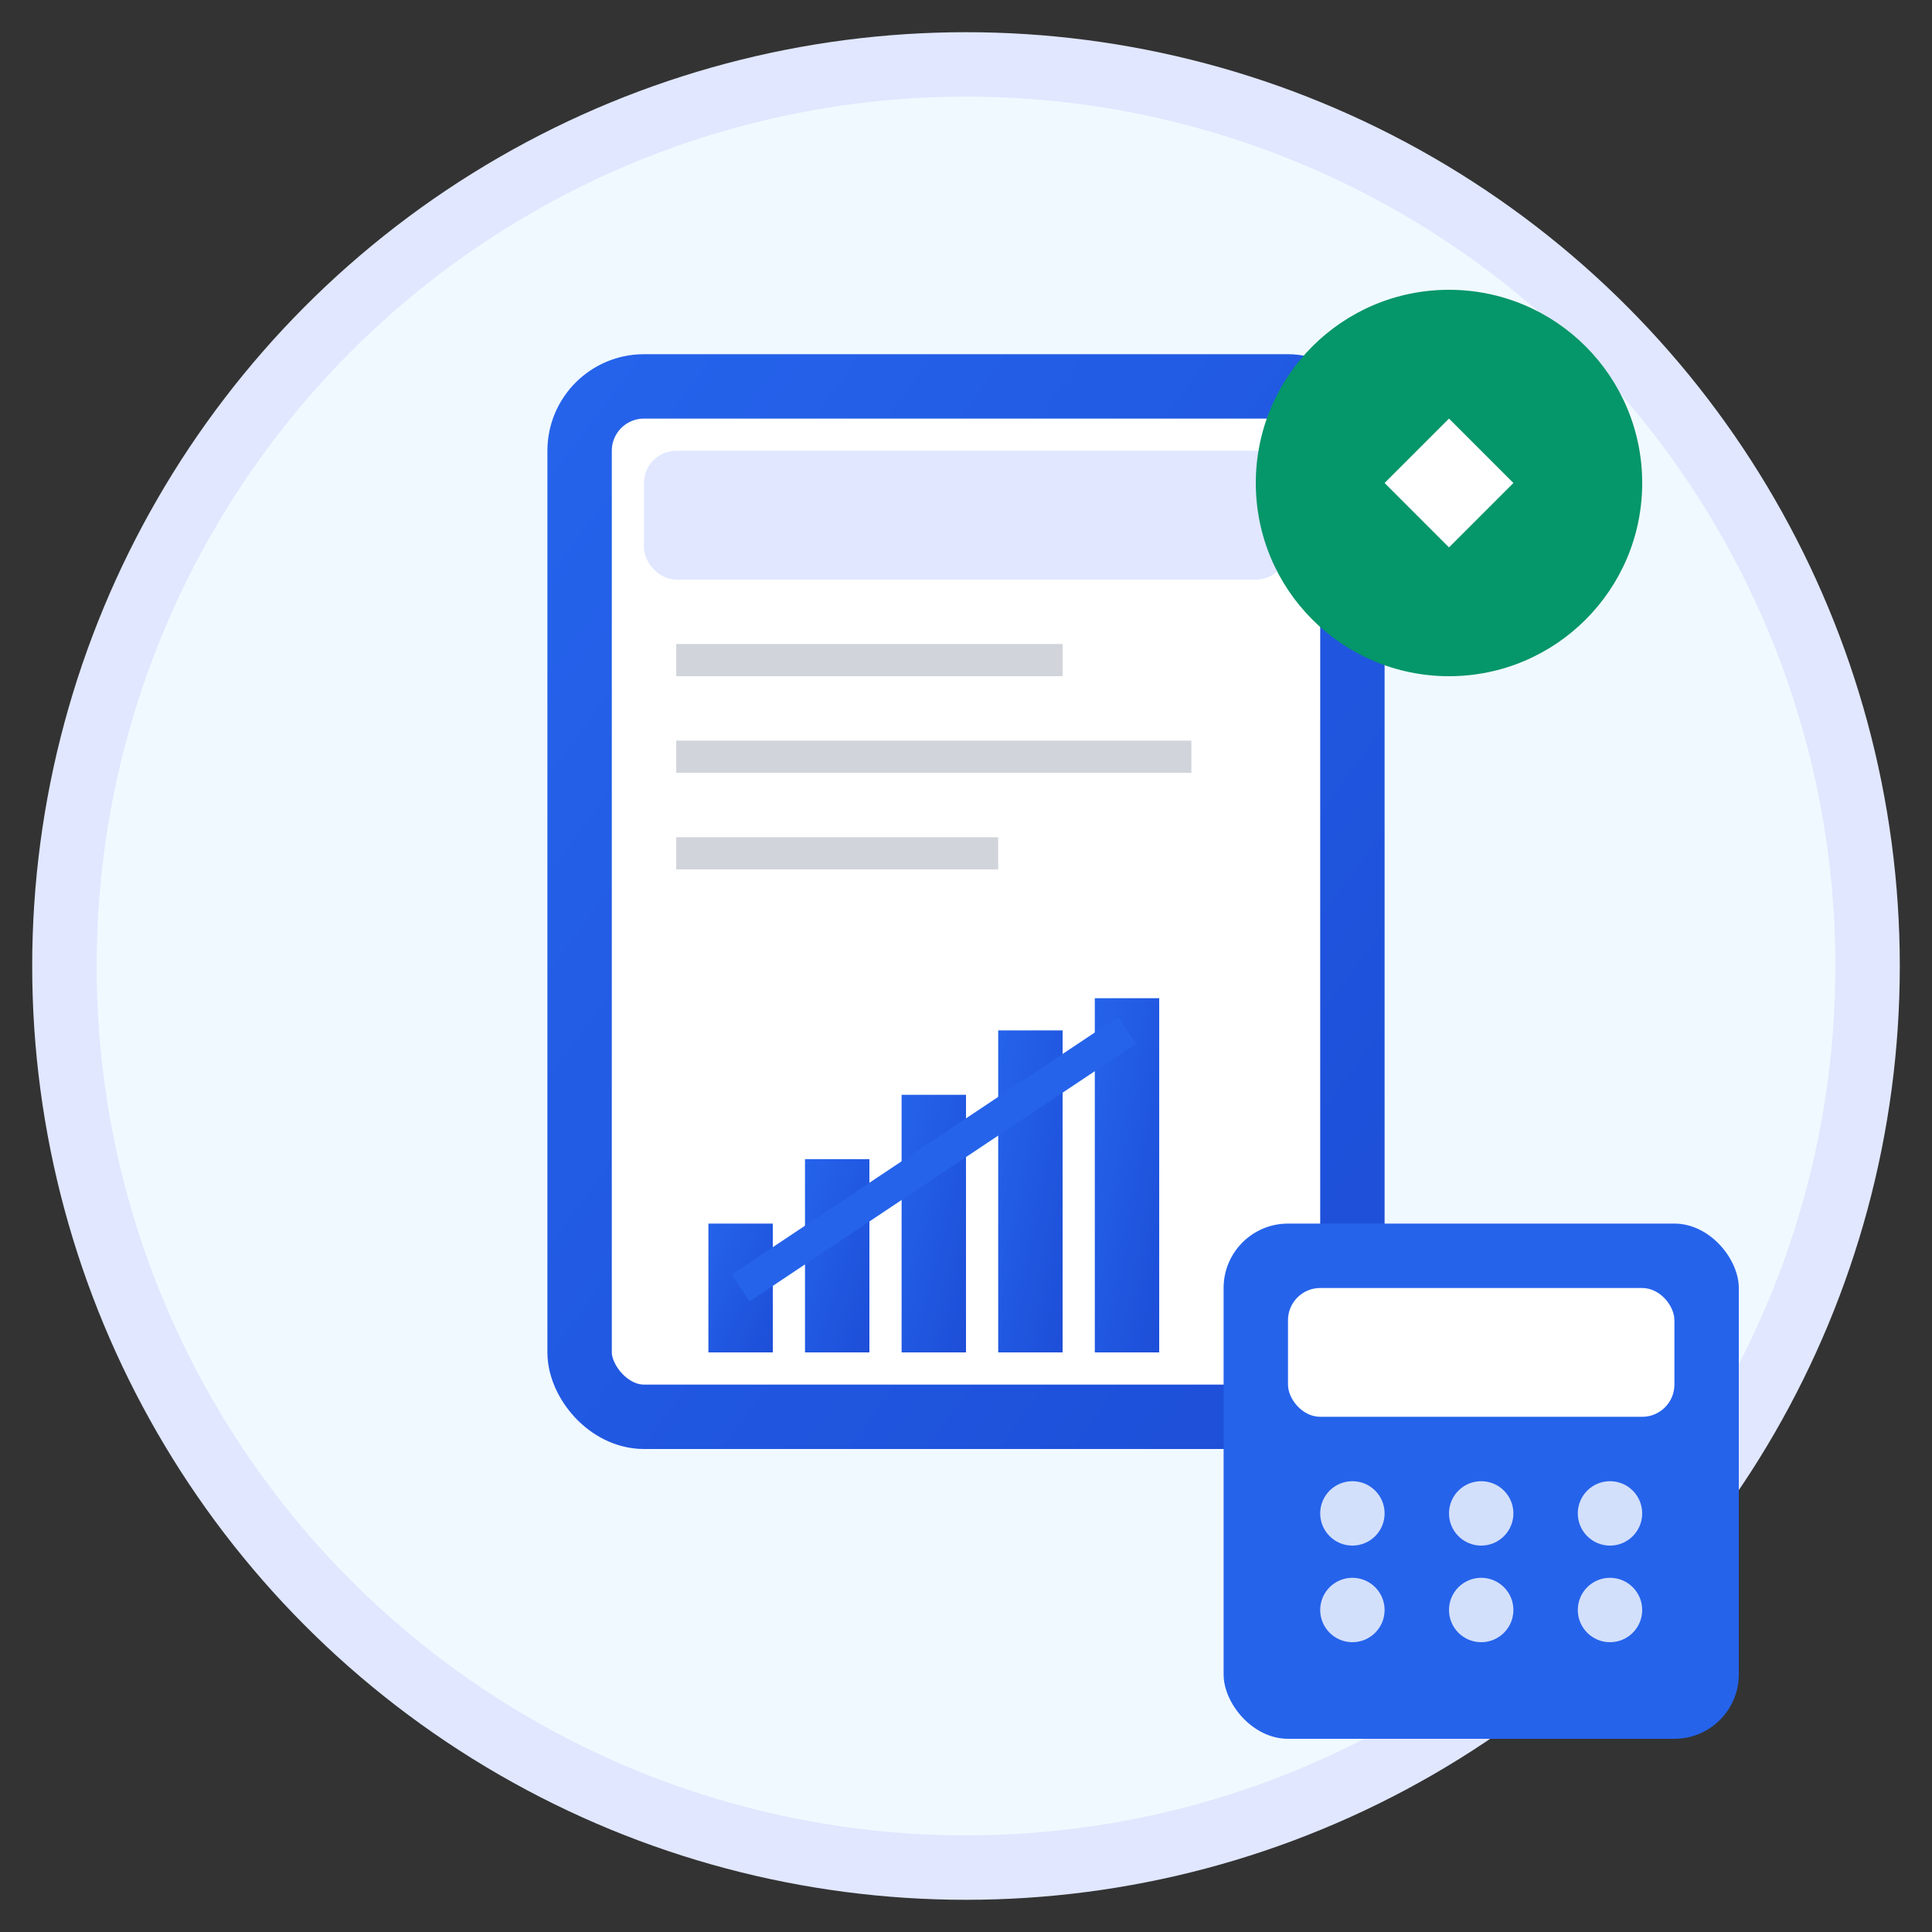<svg width="60" height="60" viewBox="0 0 60 60" fill="none" xmlns="http://www.w3.org/2000/svg">
  <rect x="0" y="0" width="60" height="60" fill="#333333" stroke="none"/>
  <!-- Financial Planning Icon - Document with chart -->
  <defs>
    <linearGradient id="planning-gradient" x1="0%" y1="0%" x2="100%" y2="100%">
      <stop offset="0%" style="stop-color:#2563eb;stop-opacity:1" />
      <stop offset="100%" style="stop-color:#1d4ed8;stop-opacity:1" />
    </linearGradient>
  </defs>
  
  <!-- Background circle -->
  <circle cx="30" cy="30" r="28" fill="#f0f9ff" stroke="#e0e7ff" stroke-width="2"/>
  
  <!-- Document -->
  <g transform="translate(18, 12)">
    <!-- Document background -->
    <rect width="24" height="32" rx="2" fill="white" stroke="url(#planning-gradient)" stroke-width="2"/>
    
    <!-- Document header -->
    <rect x="2" y="2" width="20" height="4" rx="1" fill="#e0e7ff"/>
    
    <!-- Document lines -->
    <rect x="3" y="8" width="12" height="1" fill="#d1d5db"/>
    <rect x="3" y="11" width="16" height="1" fill="#d1d5db"/>
    <rect x="3" y="14" width="10" height="1" fill="#d1d5db"/>
    
    <!-- Mini chart in document -->
    <g transform="translate(4, 18)">
      <!-- Chart bars -->
      <rect x="0" y="8" width="2" height="4" fill="url(#planning-gradient)"/>
      <rect x="3" y="6" width="2" height="6" fill="url(#planning-gradient)"/>
      <rect x="6" y="4" width="2" height="8" fill="url(#planning-gradient)"/>
      <rect x="9" y="2" width="2" height="10" fill="url(#planning-gradient)"/>
      <rect x="12" y="1" width="2" height="11" fill="url(#planning-gradient)"/>
      
      <!-- Chart line -->
      <path d="M1 10 L4 8 L7 6 L10 4 L13 2" stroke="#2563eb" stroke-width="1" fill="none"/>
    </g>
  </g>
  
  <!-- Calculator/planning tool -->
  <g transform="translate(38, 38)">
    <rect width="16" height="16" rx="2" fill="#2563eb"/>
    
    <!-- Calculator display -->
    <rect x="2" y="2" width="12" height="4" rx="1" fill="white"/>
    
    <!-- Calculator buttons -->
    <circle cx="4" cy="9" r="1" fill="white" opacity="0.8"/>
    <circle cx="8" cy="9" r="1" fill="white" opacity="0.8"/>
    <circle cx="12" cy="9" r="1" fill="white" opacity="0.8"/>
    <circle cx="4" cy="12" r="1" fill="white" opacity="0.8"/>
    <circle cx="8" cy="12" r="1" fill="white" opacity="0.8"/>
    <circle cx="12" cy="12" r="1" fill="white" opacity="0.8"/>
  </g>
  
  <!-- Goal/target indicator -->
  <g transform="translate(45, 15)">
    <circle r="6" fill="#059669"/>
    <path d="M-2 0 L0 -2 L2 0 L0 2 Z" fill="white"/>
  </g>
</svg>

